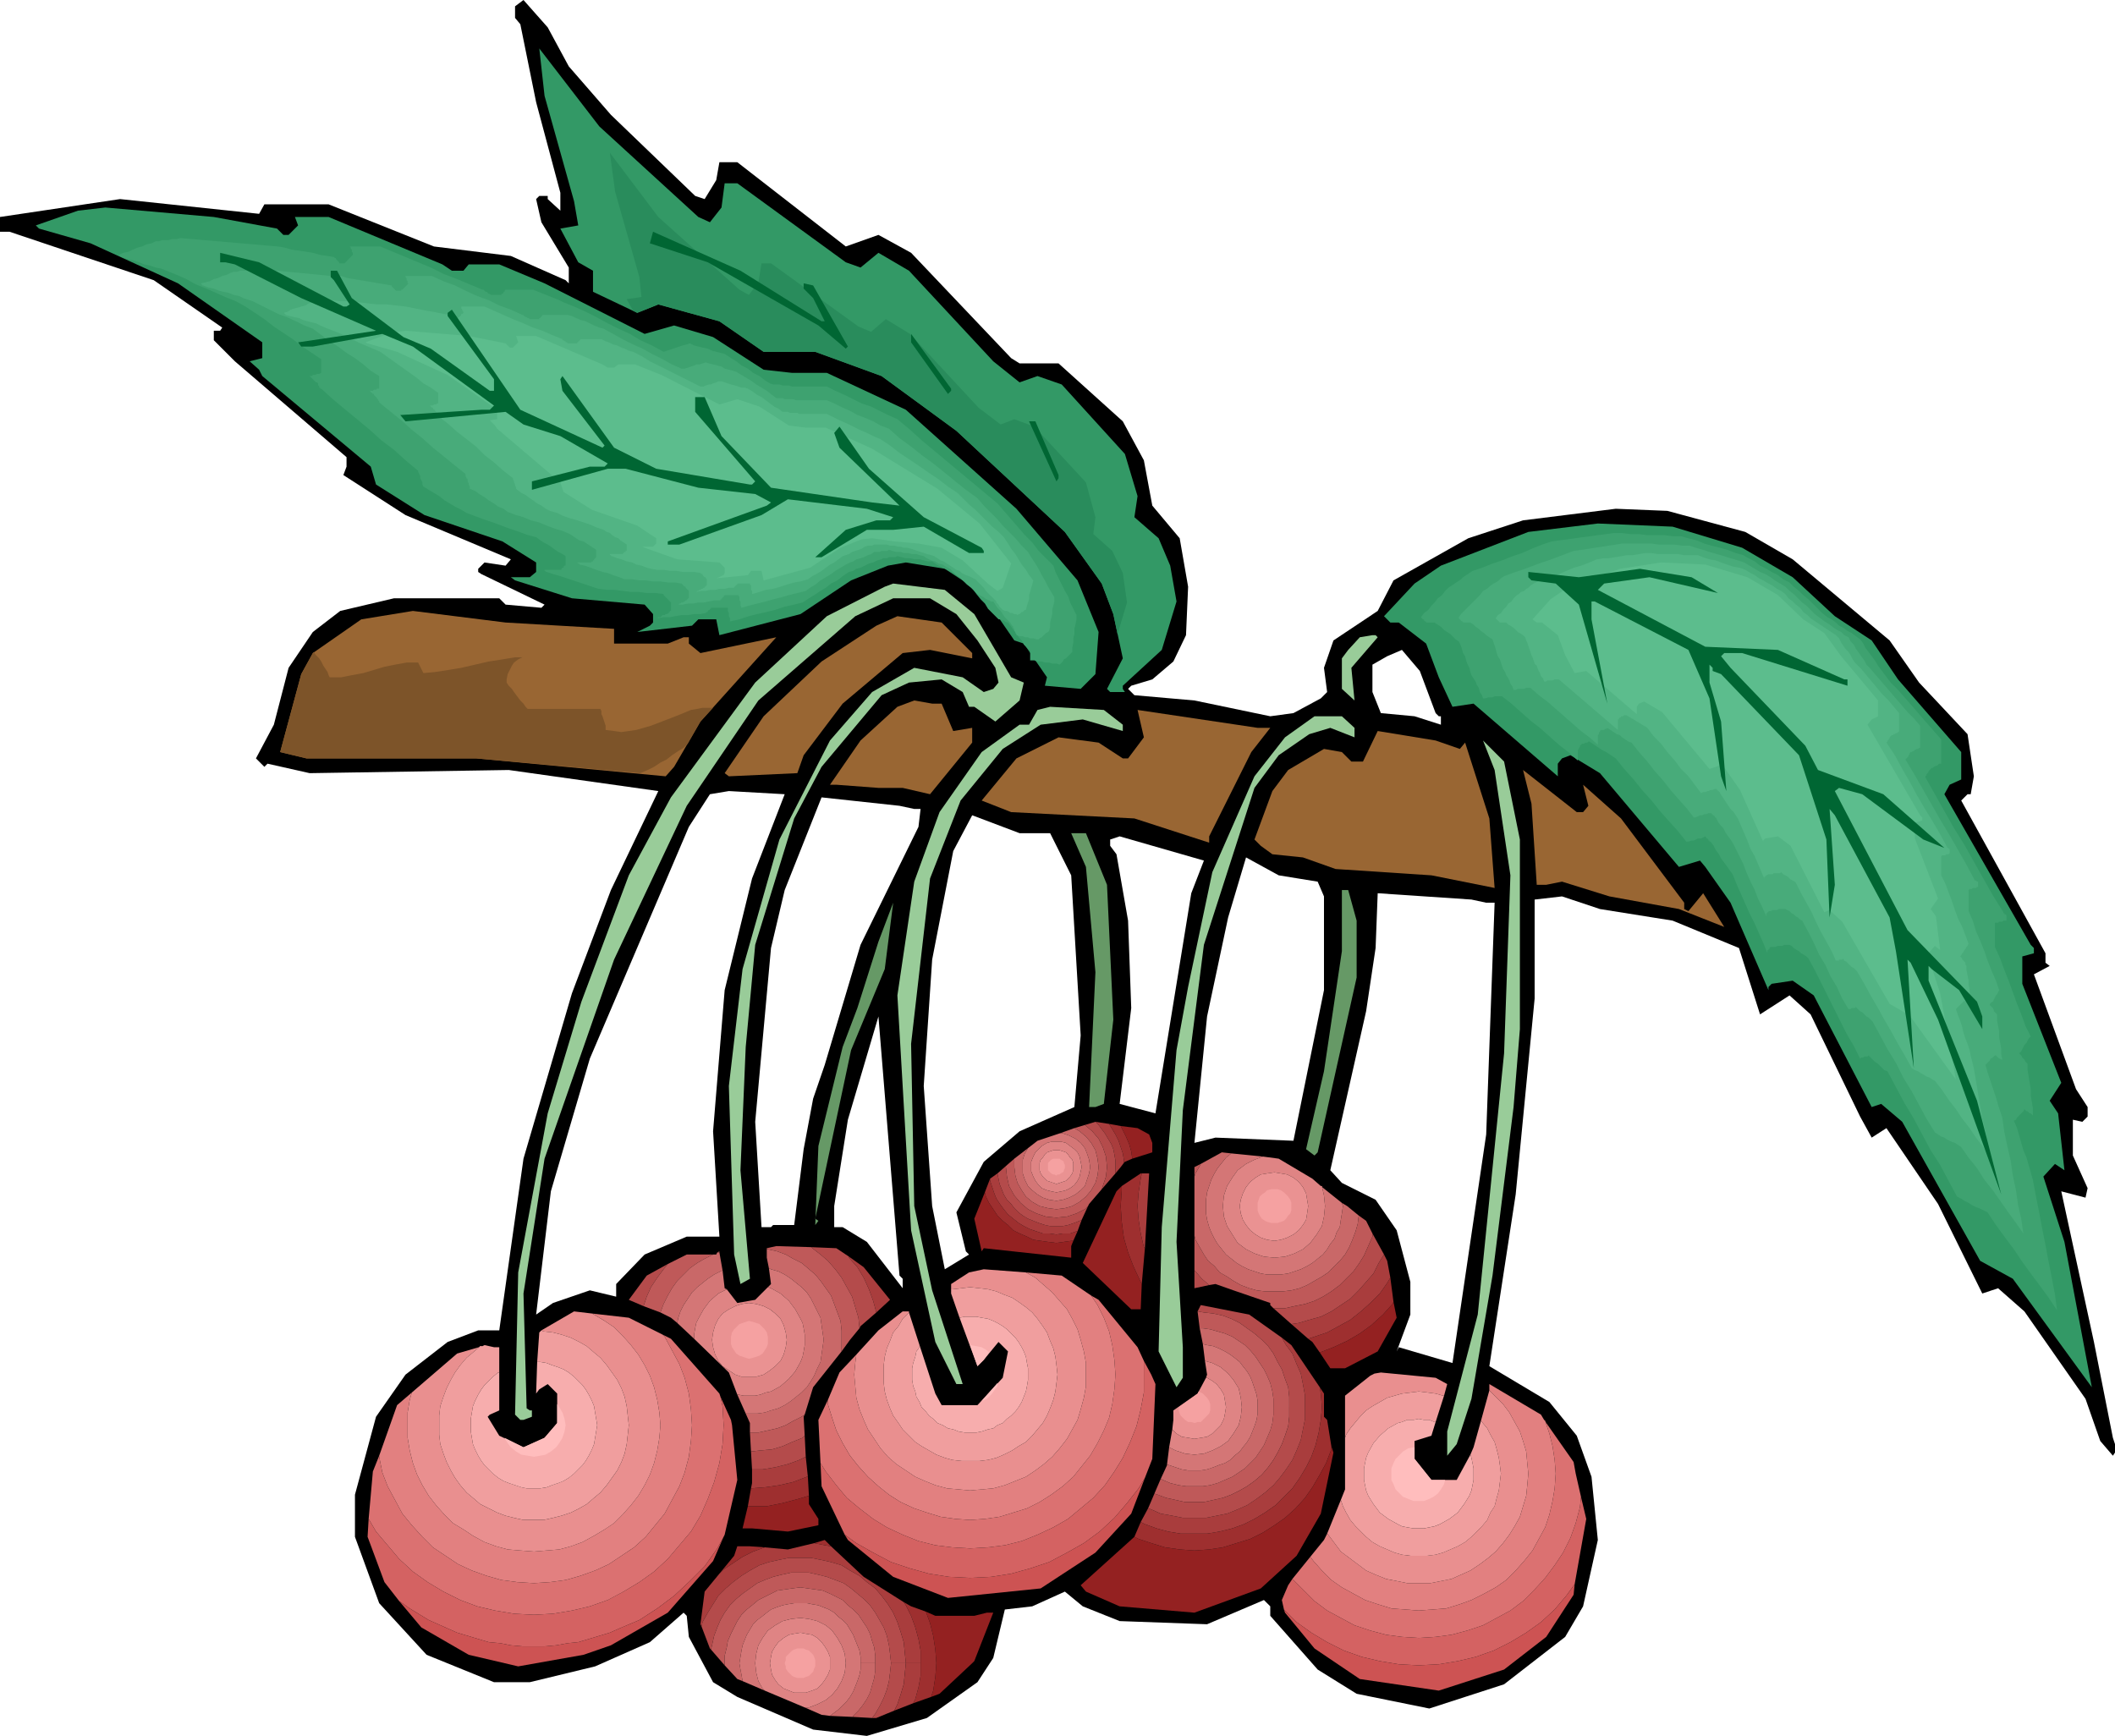 <svg xmlns="http://www.w3.org/2000/svg" fill-rule="evenodd" height="5.49in" preserveAspectRatio="none" stroke-linecap="round" viewBox="0 0 2008 1648" width="6.689in"><style>.pen1{stroke:none}.brush2{fill:#396}.brush4{fill:#3ea270}.brush5{fill:#48ab7a}.brush6{fill:#52b484}.brush7{fill:#5cbd8d}.brush8{fill:#063}.brush9{fill:#9c9}.brush10{fill:#963}.brush12{fill:#942121}.brush13{fill:#9e2f2f}.brush14{fill:#a93d3d}.brush15{fill:#b44b4b}.brush16{fill:#bf5959}.brush17{fill:#c96868}.brush18{fill:#d47676}.brush19{fill:#df8484}.brush20{fill:#ea9292}.brush21{fill:#f5a1a1}.brush22{fill:#cd5353}.brush23{fill:#d46262}.brush24{fill:#db7171}.brush25{fill:#e28080}.brush26{fill:#e98f8f}.brush27{fill:#f09e9e}.brush28{fill:#f7adad}.brush29{fill:#ffbdbd}</style><path class="pen1" d="m540 63 40 46 80 77 9 3 11-18 3-17h17l103 80 31-11 31 17 95 100 8 5h37l61 55 20 37 8 43 26 31 8 46-2 46-12 25-20 17-20 6-3 3 6 6 57 5 72 15 22-3 26-14 6-6-3-23 9-26 42-28 15-29 71-40 52-17 88-11 49 2 74 20 45 26 92 77 28 40 46 49 6 40-3 17h-3l-6 6 80 145v9l4 3-15 8 40 109 11 17v9l-5 5-9-2v34l14 31-2 9-23-6 31 143 18 91 2 6v8l-2 3-12-14-14-40-58-83-25-22-15 5-42-85-49-72-14 9-11-20-47-97-20-18-28 18-20-63-63-26-69-11-36-12-26 3v94l-18 186-25 163 57 34 26 32 14 39 6 60-14 63-17 29-58 45-71 23-69-14-37-23-45-51v-9l-6-6-54 23-83-3-35-14-17-14-31 14-26 3-11 46-15 23-48 34-57 17-51-6-72-31-23-14-23-43-2-20-3-3-32 28-52 23-62 15h-34l-64-26-45-49-23-63v-40l20-74 28-40 40-31 29-11h20l23-163 46-157 37-98 45-94-142-20-189 3-40-9-3 3-8-8 17-32 14-54 23-34 26-20 51-12h100l6 6 34 3 3-3-60-29-3-2v-3l6-6 20 3 5-6-100-42-59-38 3-8v-9l-106-91-20-20v-9h6l2-3-65-45L9 220H0v-14l114-17 132 14 5-9h61l100 40 73 9 52 23 3 3v-15l-26-43-5-22 3-3h8v3l12 11v-17l-23-86-15-74-5-6V6l8-6 23 26 20 37zm317 1151v9l-34-44-23-14h-8v-20l13-82 29-98 20 246 3 3zM714 834l-26 106-11 134 6 100h-31l-40 17-27 28v12l-25-6-35 12-16 11 14-117 37-126 94-220 20-31 18-3 53 3-31 80zm154-66h6l-2 17-55 112-34 114-11 32-9 48-9 72h-20l-2 2h-9l-6-100 15-165 13-55 35-88 74 8 14 3zm129 23 20 40 9 152-6 68-52 23-34 29-26 48 9 37 3 3-23 14-12-60-8-114 8-120 20-103 18-34 45 17h29zm134 57-34 209-34-9 11-91-3-83-11-63-6-8v-6l9-3 80 23-12 31zm120-11 6 14v89l-29 143-74-3-20 5 12-120 20-94 17-57 31 17 37 6zm160 20h8l-8 220-32 217-51-15-2 4 13-35v-31l-13-49-20-29-32-16-11-12 34-151 9-60 2-52 89 6 14 3zm-48-180 3 3h2v8l-25-8-32-3-8-20v-26l14-8 14-6 17 20 15 40z" style="fill:#000"/><path class="pen1 brush2" d="m663 206 11 5 11-14 3-23h12l103 75 14 5 17-14 29 17 80 86 25 20 17-6 23 8 60 66 12 40-3 20 23 20 11 26 6 34-14 46-37 34v3l2 3h-14l-3-3 15-29-9-42-11-29-35-49-103-96-71-52-63-23h-49l-42-29-58-16-20 8-42-20v-20l-14-8-17-32 17-3-4-23-28-100-5-45 57 74 94 86z"/><path class="pen1" style="fill:#298c5c" d="m702 275 9 5 9-12 3-18h9l83 60 12 5 14-12 23 14 65 70 21 16 13-5 19 7 49 53 9 33-2 16 18 16 10 21 4 28-9 30-4-19-11-29-35-49-103-96-71-52-63-23h-49l-42-29-58-16-20 8-4-2-6-11 14-2-2-19-23-81-5-37 46 61 77 69z"/><path class="pen1 brush2" d="m263 217 6 6h5l9-9-3-8h32l108 45 9 6h11l5-6h29l43 18 95 48 28-8 37 11 48 31 27 3h33l75 35 105 94 58 68 20 49-3 40-14 14-34-3 2-8-22-32-9-3-31-45-35-23-37-6-17 3-35 14-48 32-77 20-3-15h-17l-6 6-52 6 12-6 3-3v-8l-8-9-69-6-54-17-4-3h18l6-5v-9l-32-20-74-25-46-29-5-17-103-86-3-6-9-8 12-3v-15l-80-56-83-38-49-14-3-3 40-14 26-3 103 9 60 11z"/><path class="pen1 brush4" d="m317 244 1 1h1v1l1 1 1 1 1 1v1h5l1-1 1-1 1-1 1-1 1-1 1-1 1-1 1-1v-2l-1-1v-2l-1-1v-1l-1-1h29l12 5 12 5 12 5 12 5 12 6 13 5 12 5 12 5h1l1 1 1 1h1l1 1 1 1h1l1 1h10v-1h1l1-1v-1h1v-1l1-1h26l5 2 5 2 5 2 5 2 5 2 4 2 5 2 5 2 11 5 10 5 11 6 10 5 11 5 10 6 11 5 11 6 3-1 3-1 3-1 3-1 3-1 3-1 4-1 3-1 4 2 4 1 4 1 5 1 4 2 4 1 4 1 4 1 6 4 5 3 5 4 6 3 5 4 6 3 5 4 5 3 3 1h6l3 1h6l3 1h33l8 4 9 4 8 4 8 4 9 3 8 4 8 4 9 4 12 10 11 10 12 10 12 10 12 10 12 10 12 10 12 10 6 7 7 8 6 7 7 8 7 7 6 8 7 7 7 7 2 6 3 6 3 6 3 6 3 5 2 6 3 6 3 6v4l-1 5-1 4v5l-1 4v4l-1 5v4l-2 2-1 1-2 2-1 1-2 1-1 2-1 1-2 2-3-1h-4l-3-1h-4l-3-1h-4l-3-1h-4v-9l-3-3-3-3-2-4-3-3-2-4-3-3-2-3-3-4h-1l-2-1-1-1h-2l-1-1h-2l-1-1-1-1-4-4-4-4-3-5-4-4-4-5-3-4-4-4-3-5-4-2-4-2-4-3-4-2-4-2-4-2-4-2-4-3h-4l-4-1-4-1h-5l-4-1h-4l-4-1-4-1-2 1h-6l-2 1h-4l-1 1-4 1-4 2-4 1-4 2-4 2-4 1-3 2-4 1-6 4-5 4-6 3-5 4-5 3-6 4-5 3-6 4-8 2-9 2-9 3-8 2-9 2-8 2-9 3-9 2v-3l-1-2v-3l-1-2v-3h-16v1h-1v1h-1l-1 1v1h-1l-1 1-5 1h-6l-6 1h-6l-6 1-5 1h-6l-6 1 1-1h2l1-1 1-1h2l1-1h1l2-1v-1h1v-1h1v-8l-1-1-1-1-1-1-1-1-1-1-1-1-1-1v-1l-8-1h-8l-8-1h-7l-8-1-8-1h-7l-8-1-6-2-6-2-6-2-6-2-6-2-6-2-7-2-6-2h-1v-1h-1v-1h16v-1l1-1h1v-1l1-1h1v-9l-3-2-4-2-3-2-4-3-3-2-4-2-3-2-4-3-8-2-8-3-9-3-8-3-8-3-9-3-8-3-8-3-5-3-6-3-5-3-5-3-5-4-5-3-5-3-5-3-1-2v-2l-1-2-1-2v-2l-1-2-1-2v-1l-12-10-11-10-12-9-11-10-12-10-11-9-12-10-11-10h-1v-1h-1v-2h-1v-2l-1-1h-1l-1-1-1-1-1-1-1-1-1-1-1-1h2l1-1h2l2-1h2l2-1v-13l-9-6-9-6-9-7-9-6-9-6-9-7-9-6-9-6-9-5-10-4-9-4-9-4-10-4-9-5-9-4-10-4-5-2-5-1-6-2-5-1-5-2-6-2-5-1-6-2-1-1-1-1 4-2 5-1 4-2 5-2 4-1 4-2 5-1 4-2h3l3-1h6l3-1h5l3-1 12 1 11 1 12 1 12 1 11 1 12 1 11 1 12 1 6 1 7 2 7 1 7 1 6 1 7 2 7 1 6 1z"/><path class="pen1 brush5" d="M372 271v1l1 1 1 1 1 1 1 1h5v-1h1l1-1 1-1 1-1 1-1 1-1 1-1h-1v-2l-1-1v-2l-1-1v-1h25l11 5 11 4 10 5 11 5 11 4 10 5 11 4 11 5h1v1h1l1 1h1l1 1h1l1 1h9v-1h1v-1h1v-1h1v-1h24l4 1 4 2 5 2 4 1 4 2 4 2 5 2 4 1 9 5 9 5 10 5 9 4 9 5 10 5 9 5 9 4h3l3-1 3-1 3-1 2-1h3l3-1 3-1 3 1 4 1 4 1 4 1 3 2 4 1 4 1 3 1 5 3 5 3 5 3 4 3 5 3 5 3 5 4 4 3h6l2 1h8l3 1h29l7 3 8 4 7 3 7 4 8 3 7 3 7 4 8 3 10 9 11 8 10 8 11 8 10 8 11 9 10 8 11 8 6 7 6 6 6 6 6 7 6 6 6 6 6 7 6 6 3 5 4 6 3 5 3 6 3 5 3 6 3 5 3 5v4l-1 4-1 4v4l-1 4-1 4v4l-1 4-1 1-2 1-1 1-1 1-1 1-1 1-2 1-1 1h-2l-3-1h-3l-2-1h-3l-2-1h-3l-3-1v-1l-1-1v-1l-1-1v-2l-1-1v-1l-1-1-2-3-3-3-2-2-2-3-2-3-3-3-2-3-2-3h-2l-2-1-2-1-2-1-1-1-2-1-2-1-2-1-3-3-3-3-4-3-3-3-3-3-4-3-3-3-3-3-4-2-3-2-4-1-3-2-4-1-4-2-3-2-4-1-3-1h-4l-4-1h-4l-3-1h-4l-4-1-3-1-2 1h-5l-2 1h-5l-3 2-3 1-4 2-3 1-4 1-3 2-3 1-4 2-5 3-5 3-4 3-5 3-5 3-5 4-5 3-4 3-8 2-8 2-7 2-8 2-7 2-8 2-8 2-7 2-1-2v-4l-1-1v-3l-1-2h-13l-1 1v1h-1v1h-1v1h-1v1h-6l-5 1-5 1h-5l-5 1h-5l-5 1h-5 1l1-1h1l1-1h1l2-1 1-1h1v-1h1v-1h1v-7l-1-1-1-1-1-1v-1h-1l-1-1-1-1-1-1-6-1h-7l-7-1h-7l-7-1h-6l-7-1h-7l-5-2-6-2-5-2-5-1-6-2-5-2-6-2-5-1v-1h-1l-1-1h13l1-1h1v-1h1v-1l1-1 1-1v-7l-3-2-3-2-3-2-3-2-4-1-3-2-3-2-3-2-7-3-7-2-8-3-7-3-8-2-7-3-7-2-8-3-4-3-5-2-4-3-5-3-4-3-5-3-4-3-5-2v-2l-1-2v-1l-1-2v-2l-1-1-1-2v-2l-10-8-11-9-10-8-10-9-10-8-10-9-10-8-11-9v-1l-1-1v-1h-1v-1l-1-1-1-1-1-1v-1h-1l-1-1-1-1-1-1h3l1-1h2l1-1h2v-12l-8-5-7-6-8-6-8-5-8-6-8-5-8-6-8-6-8-3-8-4-9-4-8-3-8-4-8-4-8-4-9-3-4-2-5-1-5-2-5-1-4-1-5-2-5-1-5-2h-1v-1h-1v-1l4-1 4-1 4-2 4-1 4-2 4-1 4-2 3-1h3l3-1h5l2-1h18l10 1 10 1 11 1 10 1 10 1 10 1h10l6 2 6 1 6 1 6 1 6 1 6 1 6 1 6 1z"/><path class="pen1 brush6" d="M426 299h1v1h1v1l1 1 1 1h4l1-1v-1h1l1-1 1-1v-1h1l1-1v-1l-1-1v-1l-1-1v-2h22l9 4 9 4 9 4 10 4 9 4 9 3 9 4 10 4v1h1l1 1h1v1h1l1 1h9v-1h1v-1h1v-1h1v-1h20l4 2 3 1 4 2 4 1 4 2 3 1 4 2 4 1 8 4 8 5 8 4 8 4 8 4 8 4 8 4 8 4h3l2-1 3-1h2l2-1 3-1 2-1h3l3 1 3 1 3 1 4 1 3 1 3 1h3l3 1 5 3 4 3 4 2 4 3 4 3 4 3 4 2 4 3h5l2 1h7l2 1h26l6 3 6 3 7 3 6 3 6 3 7 3 6 3 7 3 9 6 9 7 9 6 9 6 10 7 9 6 9 7 9 6 6 6 5 5 6 5 5 5 6 6 5 5 6 5 5 5 4 6 3 5 4 5 3 5 3 5 4 5 3 5 4 5-1 4-1 3-1 4-1 3v4l-1 3-1 3-1 4h-1l-1 1-1 1h-1l-1 1-1 1h-1l-1 1-1-1h-2l-2-1h-2l-1-1-2-1h-2l-2-1-1-1-1-1-1-1-1-2-1-1-1-1v-1l-1-1-2-2-3-3-2-2-2-2-2-3-2-2-2-2-2-2-2-2-2-1-2-1-2-1-3-1-2-1-2-1-2-2-3-1-3-2-3-2-3-2-3-2-3-1-3-2-3-2-3-1-4-1-3-1-3-1-3-1-3-1-3-1-4-1h-3l-3-1h-3l-3-1h-4l-3-1h-12l-2 1h-4l-3 1-3 2-3 1-3 1-3 1-3 2-3 1-3 1-4 3-4 3-4 2-4 3-4 3-5 3-4 2-4 3-7 2-6 1-7 2-6 2-7 2-7 1-6 2-7 2v-3l-1-1v-4l-1-1v-1h-12v1h-1v1h-1v1h-1v1h-5l-4 1h-5l-4 1h-5l-4 1h-4l-5 1 1-1h1l1-1h1l1-1h1l1-1h1v-1h1v-1h1v-6l-1-1v-1h-1l-1-1-1-1v-1h-1l-1-1-6-1h-11l-6-1h-6l-6-1h-6l-6-1-4-1-5-2-5-1-4-2-5-1-5-2-4-1-5-2h-1v-1h-1v-1h12l1-1 1-1h1v-1h1v-6l-3-2-3-2-2-2-3-1-3-2-2-2-3-1-3-2-6-2-7-3-6-2-6-2-7-2-6-2-6-3-7-2-4-2-4-3-4-2-4-3-3-2-4-3-4-2-4-3-1-1v-1l-1-2v-1l-1-2v-1l-1-2v-1l-9-7-9-8-9-7-8-8-9-7-9-7-9-8-9-7v-1l-1-1v-1l-1-1-1-1v-1h-1l-1-1v-1h-1l-1-1-1-1h3l1-1h2l1-1h1v-10l-7-5-7-4-6-5-7-5-7-5-7-5-7-5-7-5-7-3-7-3-7-3-7-4-7-3-7-3-8-3-7-3-4-2-4-1-4-1-4-1-4-2-5-1-4-1-4-1v-1h-1v-1h-1l4-1 3-2 3-1 4-1 3-1 4-1 3-2 4-1h4l2-1h5l2-1h4l9 1h9l9 1 8 1 9 1h9l9 1 9 1 5 1 5 1 5 1 5 1 6 1 5 1 5 1 5 1z"/><path class="pen1 brush7" d="m480 326 4 4h3l5-5-2-6h19l63 27 5 3h6l4-3h16l25 10 55 28 17-5 21 7 28 18 16 2h19l44 20 62 38 40 33 30 38-8 23-5 3-8-6-11-10-14-13-20-12-22-4-23-2-21-3-10 1-20 8-29 19-44 12-2-9h-10l-3 4-30 3 7-3 1-2v-5l-5-5-40-3-31-11-2-1h10l3-3v-5l-18-12-43-15-27-17-3-9-60-51-2-3-5-5 7-1v-9l-47-33-48-22-28-8-2-1 24-9 14-2 60 5 35 7z"/><path class="pen1 brush8" d="M780 305h3l-11-22-9-9v-5l9 2 33 58-2 2-26-22-105-60-55-18 3-11 83 37 77 48zm-454-14h3l3-2-15-23-3-3v-6h6l14 26 49 37 26 11 56 40h4v-11l-44-60v-3l4-3 65 95 78 36 2-2-40-52-2-11 2-3 49 68 40 20 89 15h2l3-3-57-66v-14h9l16 37 47 49 96 14 26 3-57-55-5-14 5-6 28 40 52 46 55 29 2 3v2h-14l-43-25-29 3h-25l-43 26h-6l29-26 29-9h13l3-3-25-8-75-9-25 15-78 28h-11v-3l94-34 4-3-15-8-54-6-69-18h-17l-72 20v-8l55-14h14l3-3-45-26-35-11-17-12-95 9-5-6 77-5h8l4-4-77-56-29-12-66 12h-11l-3-4 74-11-71-31-63-32-9-2h-5v-9l37 9 80 42zm577 80-3 3-35-49v-8l38 52v2zm102 80v3l-2 3-26-57h6l22 51z"/><path class="pen1 brush2" d="m1654 520 48 28 40 37 35 23 25 37 60 69v26l-11 5-5 9 82 143 3 3v5l-11 3v26l37 94-11 17 8 12 6 54-9-6-11 12 20 62 26 138-75-103-31-17-74-132-20-17-9 3-55-106-20-14-20 3-3 3v3l-36-83-24-34-5-6-20 6-75-89-28-17-8 3-4 5v12l-80-69-20 3-13-28-12-32-26-20h-8l-6-6 29-31 25-17 83-32 66-8 71 3 66 20z"/><path class="pen1 brush4" d="m1655 527 5 3 6 3 5 4 6 3 5 3 6 3 5 4 6 3 4 4 5 4 4 4 5 4 4 4 5 5 4 4 5 4 4 2 4 3 3 3 4 2 4 3 4 2 4 3 4 3 3 4 2 4 3 4 3 4 3 4 3 5 3 4 3 4 6 8 7 7 7 8 7 8 6 7 7 8 7 8 7 8v23h-2l-1 1-1 1h-1l-2 1-1 1h-1l-1 1-1 1-1 1v1l-1 1-1 1v1l-1 1v1l9 16 9 16 9 16 10 16 9 16 9 16 9 16 10 16v1h1v1h1l1 1v5h-3l-1 1h-3l-1 1h-3v23l5 11 4 11 4 10 4 11 4 11 4 10 4 11 5 10-2 2-1 2-1 2-2 2-1 2-1 2-1 2-2 2 1 1 1 1 1 2 1 1 1 1 1 2 1 1 1 1v6l1 6 1 6 1 6v6l1 6 1 6v7l-1-1-1-1h-1l-1-1-1-1h-1l-1-1-1-1-1 2-1 1-1 1-2 2-1 1-1 1-1 2-2 1 3 7 2 7 2 7 2 7 3 7 2 7 2 7 2 7 3 16 3 15 3 16 3 15 3 16 3 15 3 16 2 15-8-12-8-11-9-12-8-11-8-12-9-12-8-11-8-12-4-2-4-2-3-1-4-2-3-2-4-2-3-2-4-2-8-15-8-15-9-14-8-15-8-15-9-15-8-15-8-15-3-1-2-2-2-2-2-2-3-2-2-2-2-2-2-2-1 1h-3l-1 1h-2l-1 1-6-12-7-12-6-12-6-12-6-12-6-12-6-12-6-11-2-2-3-2-2-1-2-2-2-1-3-2-2-2-2-1h-5l-2 1h-4l-3 1h-4l-1 1v1h-1v1h-1v3l-4-10-4-9-4-9-5-10-4-9-4-9-4-9-4-10-3-4-2-3-3-4-3-4-2-4-3-4-2-4-3-4h-1v-1h-1v-1l-1-1h-1v-1l-1-1-2 1-2 1h-3l-2 1-2 1h-2l-3 1h-2l-8-10-9-10-8-9-8-10-9-10-8-10-9-10-8-10-3-2-3-2-3-2-4-2-3-2-3-2-3-2-3-2h-1l-1 1h-2l-1 1h-2l-1 1-1 1v1l-1 1v1l-1 1v10l-9-8-9-7-9-8-9-8-9-7-9-8-9-8-9-7h-7l-2 1h-4l-3 1h-2l-1-3-2-3-1-4-2-3-1-3-2-3-2-3-1-3-1-4-2-4-1-3-1-4-2-3-1-4-1-3-2-4-3-2-3-3-2-2-3-2-3-2-3-3-3-2-3-2h-8v-1h-1l-1-1v-1h-1l-1-1-1-1 3-4 4-3 3-4 3-3 3-4 4-3 3-4 3-3 3-2 3-2 3-2 3-2 2-2 3-2 3-2 3-2 9-3 10-4 9-3 10-4 9-3 9-4 10-4 9-3 7-1 8-1 7-1 7-1 8-1 7-1 8-1 7-1h8l8 1h8l8 1h16l8 1h8l7 2 8 2 7 3 7 2 8 2 7 2 8 3 7 2z"/><path class="pen1 brush5" d="m1656 534 5 3 5 3 5 3 5 2 5 3 4 3 5 3 5 3 4 4 4 3 4 4 4 4 4 3 4 4 4 4 4 3 4 3 3 2 3 2 4 3 3 2 4 2 3 3 4 2 2 4 3 3 2 4 3 4 2 3 3 4 2 4 3 3 6 7 6 7 6 7 6 7 6 7 6 7 6 6 6 7v21h-1l-1 1h-1l-2 1-1 1h-1l-1 1h-1l-1 1v1l-1 1v1l-1 1-1 1-1 1 9 15 8 14 8 14 8 14 9 15 8 14 8 14 8 15h1l1 1h1v5h-1l-1 1h-3l-1 1h-2l-1 1v20l4 9 3 10 4 9 4 10 3 9 4 10 4 9 3 9-1 2-1 2-1 1-1 2-1 2-1 2-2 1-1 2 1 1 1 1 1 1 1 2v1l1 1 1 1 1 1v6l1 5 1 5v6l1 5 1 6v5l1 5h-1l-1-1h-1l-1-1-1-1-1-1h-1l-1 1-1 1-2 1-1 2-1 1-1 1-1 1-1 1 2 7 2 6 2 6 2 6 2 6 2 7 2 6 2 6 2 14 3 14 3 13 2 14 3 14 2 14 3 13 2 14-7-10-8-11-7-10-7-10-8-10-7-11-8-10-7-10-3-2-3-2-3-1-4-2-3-2-3-1-3-2-3-2-8-13-7-13-7-13-8-13-7-14-8-13-7-13-7-13-2-2-2-2-2-1-2-2-2-2-2-1-2-2-2-2-1 1h-3l-1 1h-2l-6-10-5-11-6-10-5-11-6-10-5-11-5-10-6-11-2-1-2-2-2-1-2-2-2-1-2-2-2-1-2-1h-6l-2 1h-4l-2 1h-2v1h-1v1h-1v3l-4-9-4-8-3-8-4-8-4-9-3-8-4-8-4-8-2-4-2-3-3-4-2-3-2-4-3-3-2-3-2-4h-1v-1l-1-1h-1v-1h-1v-1h-3l-2 1h-2l-2 1h-2l-2 1-2 1h-2l-7-9-8-9-7-8-7-9-8-9-7-9-8-9-7-9-3-1-3-2-3-2-2-2-3-1-3-2-3-2-3-2-1 1h-1l-1 1h-3l-1 1v1h-1v2l-1 1v9l-8-7-8-6-8-7-8-7-8-7-8-7-8-6-8-7h-4l-2 1h-6l-2 1h-2l-1-3-2-3-1-3-1-2-2-3-1-3-2-3-1-3-1-3-1-3-2-3-1-3-1-4-1-3-1-3-1-3-3-2-3-2-2-2-3-2-2-2-3-2-2-2-3-2h-7v-1h-1l-1-1-1-1-1-1v-1l2-3 3-3 3-3 3-3 3-3 3-3 3-3 3-4 2-1 3-2 2-2 3-2 2-1 3-2 2-2 3-2 8-3 9-3 8-3 8-3 9-3 8-3 8-3 8-3 7-1 7-1 6-1 7-1 6-1 7-1 6-1h28l7 1h15l7 1h7l6 2 7 2 6 2 7 2 7 2 6 2 7 2 6 2z"/><path class="pen1 brush6" d="m1657 541 5 3 4 2 4 3 4 2 5 3 4 2 4 3 4 2 4 3 3 4 4 3 3 3 4 3 3 4 4 3 3 3 3 2 3 2 3 2 3 2 3 2 3 2 3 2 3 2 3 3 2 4 2 3 2 3 3 3 2 3 2 4 2 3 6 6 5 6 5 6 5 6 5 6 6 6 5 6 5 6v18h-1l-1 1h-1l-1 1h-1l-1 1h-1l-1 1-1 1v1l-1 1v1h-1v1l-1 1 8 12 7 13 7 12 7 13 7 12 8 13 7 12 7 13h1v1h1v4l-1 1h-2l-1 1h-3l-1 1v18l4 8 3 8 3 8 3 9 3 8 4 8 3 8 3 8-1 2-1 1-1 2-1 1-1 2-1 1-1 2-1 1 1 1 1 1v1l1 1 1 1 1 1v2l1 1v4l1 5 1 5v4l1 5v5l1 4v5l-1-1h-1l-1-1h-1v-1h-1l-1-1-1 1-1 1-1 1-1 1-1 1-1 1-1 1-1 1 2 6 2 5 2 6 1 5 2 6 2 5 2 6 1 5 3 12 2 12 2 12 2 12 2 12 3 12 2 12 2 12-6-9-7-9-6-9-7-9-6-9-7-9-6-9-7-9-2-1-3-2-3-1-3-2-2-1-3-2-3-1-3-2-6-11-7-12-6-11-7-12-6-11-7-12-6-11-7-12-1-1-2-2-2-1-2-2-1-1-2-2-2-1-1-2-1 1h-3v1h-3l-4-9-5-9-5-9-5-10-4-9-5-9-5-9-5-10-1-1-2-1-2-1-2-2-1-1-2-1-2-1-2-2-1 1h-6l-1 1h-4l-2 1-1 1-1 1v1l-3-7-3-7-3-7-4-7-3-8-3-7-3-7-3-7-2-3-2-3-3-3-2-3-2-3-2-3-2-3-2-3v-1h-1v-1h-1v-1h-1v-1h-2l-2 1h-2l-2 1h-1l-2 1h-2l-2 1-6-8-6-8-7-7-6-8-7-8-6-8-7-7-6-8-3-2-2-1-3-2-2-1-3-2-2-1-3-2-2-1h-2l-1 1h-2v1h-1l-1 1v1h-1v10l-7-6-7-6-7-6-7-6-7-6-7-6-7-6-7-6h-4l-2 1h-5l-1 1h-2l-1-3-2-2-1-3-1-2-1-2-1-3-2-2-1-3-1-3-1-2-1-3-1-3-1-3-1-3-1-2-1-3-2-2-3-2-2-1-2-2-2-2-3-2-2-1-2-2h-6l-1-1-1-1-1-1-1-1 2-3 3-2 2-3 3-3 2-3 3-2 2-3 3-3 2-1 2-2 3-1 2-2 2-1 2-2 3-2 2-1 7-3 7-3 8-2 7-3 7-3 7-2 8-3 7-3 6-1h5l6-1 6-1 6-1h5l6-1 6-1h6l6 1h19l6 1h13l5 2 6 2 6 1 5 2 6 2 6 2 6 1 5 2z"/><path class="pen1 brush7" d="m1659 548 29 17 24 23 20 13 16 22 35 42v15l-6 3-4 5 50 86 2 2v3l-7 2v15l22 57-7 10 5 7 4 32-5-4-7 8 12 37 15 82-44-61-19-11-45-78-12-11-5 2-32-63-12-9-12 2-2 2v1l-22-49-14-20-3-4-12 4-45-54-17-10-5 2-2 3v7l-48-41-11 2-9-17-7-19-15-12h-5l-4-3 17-19 16-11 50-18 39-6 42 2 40 12z"/><path class="pen1 brush8" d="m1631 563-65-15-43 6-6 6 102 54 69 3 63 28h3v6l-100-31h-17l-3 3 9 11 71 74 12 23 62 23 58 51-20-8-58-43-22-6-4 3 69 132 66 68 5 14v12l-22-37-26-20-3-3v14l46 114 23 89-60-166-26-54-3-3 6 103-17-111-6-32-52-97-5-6 5 72-5 31-3-74-26-80-74-77-8-3v-3l-3-3v17l11 37 5 66-5-14-11-74-20-46-89-46h-3v17l15 80-27-94-22-20-23-3-3-3v-5l48 5 58-8 49 8 25 15z"/><path class="pen1 brush9" d="m925 583 35 60 12 5-4 17-23 20-20-14h-5l-6-14-20-12-31 3-26 12-57 68-26 49-37 120-9 97-5 117 9 103-9 5-6-28-5-160 13-111 35-123 48-94 40-46 40-23 46 9 20 14 9-3 5-6-3-14-17-26-20-25-25-15h-35l-36 17-92 80-68 100-69 146-66 189-20 128 3 109 3 2h2v6l-8 3h-3l-5-5 3-135 28-151 32-106 45-120 40-74 80-109 68-63 55-28 8-3 49 6 28 23z"/><path class="pen1 brush10" d="M583 597v14h51l15-6h5v6l11 9 72-15-72 80-25 43-8 9-180-17H291l-25-6 20-74 11-20 46-32 49-8 88 11 103 6zm340 23v5l-40-8-26 3-57 48-37 49-6 17-65 3-4-3 37-54 55-52 52-34 20-9 42 6 29 29z"/><path class="pen1 brush9" d="m1308 605-25 29 3 31-12-11v-29l6-8 11-12 12-2h3l2 2z"/><path class="pen1 brush10" d="m894 668 11 26 18-3v14l-40 49-26-6h-23l-40-3h-6l29-42 35-32 16-6 17 3h9z"/><path class="pen1 brush9" d="M1066 688v6l-38-11-40 5-36 23-40 49-29 74-18 157 3 154 17 80 29 89h-6l-20-40-23-106-13-223 16-108 24-66 40-57 36-26h9l8-14 12-3 51 3 18 14z"/><path class="pen1 brush10" d="M1194 691h12l-18 23-40 80v6l-71-23-117-6-28-11 33-40 40-20 38 5 23 15h5l15-20-6-26 94 14 20 3z"/><path class="pen1 brush9" d="M1286 691v9l-23-9-20 6-29 20-23 31-48 149-20 157-6 125 6 100v29l-6 9-17-34 3-118 14-168 11-60 23-109 40-91 29-37 28-20h26l12 11z"/><path class="pen1 brush10" d="m1386 711 5-6 23 72 5 66-60-12-91-6-31-11-29-3-11-8-6-6 17-46 15-20 34-20 17 3 9 9h11l14-29 55 9 23 8z"/><path class="pen1 brush9" d="M1443 797v180l-6 74-20 160-20 117-14 43-9 11v-23l29-111 25-248 6-169-15-100-11-28 20 20 15 74z"/><path class="pen1 brush10" d="m1503 771 5-6-5-20 36 32 60 80v6l4 2 14-17 20 32-43-17-66-12-45-14-15 3h-9l-5-77-8-32 51 40h6z"/><path class="pen1" d="m1051 840 6 128-9 80-8 3h-6l6-128-9-100-14-32h14l20 49zm237 34v54l-37 166-3 3-8-6 17-74 17-114v-58h6l8 29zM808 997l-34 160 3 2-3 4 3-75 23-94 14-37 20-63 14-37-8 63-32 77z" style="fill:#696"/><path class="pen1 brush12" d="m1075 1100-1-7-2-7-3-7-3-6-2-4 16 2 11 6 3 8v9l-19 6zm-140 32 1 4 3 6 4 6 4 6 5 5 5 4 5 5 6 3 7 3 6 3 7 1 7 1 8 1 7-1 7-1h2l-2 5v11l-83-9-2 3-7-31 10-25z"/><path class="pen1 brush13" d="m1075 1100-1-7-2-7-3-7-3-6-2-4-11-2 3 5 3 5 3 6 2 6 2 6 1 6v3l1-1 7-3zm-140 32 1 4 3 6 4 6 4 6 5 5 5 4 5 5 6 3 7 3 6 3 7 1 7 1 8 1 7-1 7-1h2l4-9h-1l-6 2h-7l-6 1-7-1h-6l-6-2-6-2-6-3-5-3-5-4-5-4-4-5-3-4-4-6-2-5-2-6-2-6v-2l-5 13z"/><path class="pen1 brush14" d="M1067 1104v-3l-1-6-2-6-2-6-3-6-3-5-3-5-13-2 3 3 3 4 3 4 3 5 3 5 2 5 1 5 1 6v6h5l-5 6v-6h5l3-4zm-127 15v2l2 6 2 6 2 5 4 6 3 4 4 5 5 4 5 4 5 3 6 3 6 2 6 2h6l7 1 6-1h7l6-2h1l4-11-2 1-5 2-6 2-5 1h-12l-5-1-6-2-5-2-5-2-5-3-4-3-4-4-3-4-4-4-3-5-2-5-2-5-1-5-1-5-7 5z"/><path class="pen1 brush15" d="M1059 1108v-6l-1-6-1-5-2-5-3-5-3-5-3-4-3-4-3-3-10 3 7 6 6 7 4 8 3 9 1 10h8v6l-13 15 1-3 3-9 1-9h8zm-112 6 1 5 1 5 2 5 2 5 3 5 4 4 3 4 4 4 4 3 5 3 5 2 5 2 6 2 5 1h12l5-1 6-2 5-2 2-1 6-13-3 3-8 4-9 3-10 1-10-1-9-3-8-4-7-6-6-7-5-9-2-9-1-9v-1l-8 7z"/><path class="pen1 brush16" d="m1051 1108-1-10-3-9-4-8-6-7-7-6-10 3 5 3 6 5 5 6 4 7 2 8 1 8h8l-1 9-3 9-1 3-12 14-1 2-3 3-8 4-9 3-10 1-10-1-9-3-8-4-7-6-6-7-5-9-2-9-1-9v-1l8-7v8l1 8 2 7 4 7 4 6 6 5 7 4 8 2 8 1 8-1 7-2 7-4 6-5 5-6 4-7 2-7 1-8h8z"/><path class="pen1 brush17" d="m1043 1108-1-8-2-8-4-7-5-6-6-5-5-3-14 5h3l6 2 6 3 5 4 4 5 2 5 2 6 1 7h8l-1 8-2 7-4 7-5 6-6 5-7 4-7 2-8 1-8-1-8-2-7-4-6-5-4-6-4-7-2-7-1-8v-8l13-10-3 5-2 6v13l2 6 3 6 4 4 5 4 5 3 6 2 7 1 6-1 6-2 6-3 5-4 4-4 2-6 2-6 1-6h8z"/><path class="pen1 brush18" d="m1035 1108-1-7-2-6-2-5-4-5-5-4-6-3-6-2h-3l-21 7-9 7-3 5-2 6v13l2 6 3 6 4 4 5 4 5 3 6 2 7 1 6-1 6-2 6-3 5-4 4-4 2-6 2-6 1-6h-8l-1-5-1-5-2-4-3-3-4-3-4-3-4-1h-10l-4 1-5 3-3 3-3 3-2 4-2 5v9l2 5 2 4 3 4 3 3 5 2 4 1 5 1 5-1 4-1 4-2 4-3 3-4 2-4 1-5 1-4h8z"/><path class="pen1 brush19" d="m1027 1108-1-5-1-5-2-4-3-3-4-3-4-3-4-1h-10l-4 1-5 3-3 3-3 3-2 4-2 5v9l2 5 2 4 3 4 3 3 5 2 4 1 5 1 5-1 4-1 4-2 4-3 3-4 2-4 1-5 1-4h-8v-4l-1-3-2-2-2-3-2-2-3-1-3-1h-6l-3 1-3 1-2 2-2 3-2 2-1 3v7l1 3 2 3 2 2 2 2 3 1 3 1 3 1 3-1 3-1 3-1 2-2 2-2 2-3 1-3v-3h8z"/><path class="pen1 brush20" d="M1019 1108v-4l-1-3-2-2-2-3-2-2-3-1-3-1h-6l-3 1-3 1-2 2-2 3-2 2-1 3v7l1 3 2 3 2 2 2 2 3 1 3 1 3 1 3-1 3-1 3-1 2-2 2-2 2-3 1-3v-3z"/><path class="pen1 brush21" d="M1011 1108v-2l-1-2v-1l-1-1-2-1-1-1h-6l-2 1-1 1-1 1-1 1v7l1 1 1 1 1 1 2 1h1l2 1 1-1h2l1-1 2-1 1-1v-1l1-2v-1z"/><path class="pen1 brush12" d="M1065 1126v4l-1 15 1 15 2 15 4 14 5 13 6 13 2 4-1 24h-9l-46-44 32-68 5-5zm188 158 13-5 13-6 12-7 11-8 11-10 9-10 1-2 3 15-18 32-31 16h-14l-10-15z"/><path class="pen1 brush13" d="M1065 1126v4l-1 15 1 15 2 15 4 14 5 13 6 13 2 4 3-34-1-1-3-13-2-13-1-13 1-13 2-13 1-5h-1l-18 12zm188 158 13-5 13-6 12-7 11-8 11-10 9-10 1-2-3-23-3 5-7 10-9 9-9 8-10 8-11 6-11 6-12 4-6 2 4 3 7 10z"/><path class="pen1 brush14" d="m1084 1114-1 5-2 13-1 13 1 13 2 13 3 13 1 1 4-71h-7zm158 157 6-2 12-4 11-6 11-6 10-8 9-8 9-9 7-10 3-5-3-16-3-6-5 8-5 10-7 8-7 8-8 8-9 6-9 6-10 5-11 3-10 3-7 1 16 14z"/><path class="pen1 brush15" d="m1226 1257 7-1 10-3 11-3 10-5 9-6 9-6 8-8 7-8 7-8 5-10 5-8-11-20v3l-4 9-4 9-5 8-5 7-7 7-6 6-8 6-8 5-8 4-9 3-10 2-9 2h-11l17 15zm-92-51 1 1 6 7 7 6-14 3v-17z"/><path class="pen1 brush16" d="m1134 1206 1 1 6 7 7 6 6-1 17 6 35 12v2l3 3h11l9-2 10-2 9-3 8-4 8-5 8-6 6-6 7-7 5-7 5-8 4-9 4-9v-3l-6-12-7-5-1 8-2 7-3 8-3 7-4 7-5 6-5 5-6 6-6 4-7 4-7 4-7 3-8 2-8 1h-17l-8-1-7-2-8-3-7-4-6-4-7-4-5-6-6-5-4-6-4-7-4-7-1-4v33zm6-101-1 2-4 7-1 3v-9l6-3z"/><path class="pen1 brush17" d="m1140 1105-1 2-4 7-1 3v56l1 4 4 7 4 7 4 6 6 5 5 6 7 4 6 4 7 4 8 3 7 2 8 1h17l8-1 8-2 7-3 7-4 7-4 6-4 6-6 5-5 5-6 4-7 3-7 3-8 2-7 1-8-11-9h-4l-1-3 5 3h-4l-1 7-1 6-1 7-3 5-2 6-4 5-3 5-4 5-5 4-5 4-5 3-6 3-6 2-6 2-7 1h-13l-6-1-6-2-6-2-6-3-5-3-5-4-5-4-4-5-4-5-3-5-3-6-2-5-2-7-1-6v-13l1-7 2-6 2-6 3-6 3-5 4-5 4-5 5-4-9-1-20 11z"/><path class="pen1 brush18" d="m1275 1145-1-3-20-16h1l2 9 1 10h17l-1 7-1 6-1 7-3 5-2 6-4 5-3 5-4 5-5 4-5 4-5 3-6 3-6 2-6 2-7 1h-13l-6-1-6-2-6-2-6-3-5-3-5-4-5-4-4-5-4-5-3-5-3-6-2-5-2-7-1-6v-13l1-7 2-6 2-6 3-6 3-5 4-5 4-5 5-4 30 3-8 3-8 4-8 6-5 7-5 8-3 9-1 10 1 10 3 9 5 8 5 8 8 6 8 4 9 3 10 1 10-1 9-3 8-4 7-6 6-8 5-8 2-9 1-10h17z"/><path class="pen1 brush19" d="m1258 1145-1-10-2-9h-1l-8-7-32-19-15-2-8 3-8 4-8 6-5 7-5 8-3 9-1 10 1 10 3 9 5 8 5 8 8 6 8 4 9 3 10 1 10-1 9-3 8-4 7-6 6-8 5-8 2-9 1-10h-16l-1-6-1-6-3-6-4-5-5-4-6-3-6-1-6-1-7 1-6 1-5 3-5 4-4 5-3 6-2 6-1 6 1 7 2 6 3 5 4 5 5 4 5 3 6 2 7 1 6-1 6-2 6-3 5-4 4-5 3-5 1-6 1-7h16z"/><path class="pen1 brush20" d="m1242 1145-1-6-1-6-3-6-4-5-5-4-6-3-6-1-6-1-7 1-6 1-5 3-5 4-4 5-3 6-2 6-1 6 1 7 2 6 3 5 4 5 5 4 5 3 6 2 7 1 6-1 6-2 6-3 5-4 4-5 3-5 1-6 1-7z"/><path class="pen1 brush21" d="M1226 1145v-3l-1-3-2-3-2-2-2-2-3-2-3-1h-6l-4 1-2 2-3 2-2 2-1 3-1 3v7l1 3 1 2 2 3 3 2 2 1 4 1h6l3-1 3-1 2-2 2-3 2-2 1-3v-4z"/><path class="pen1 brush12" d="M710 1430h18l15-3 15-4 10-3v8l9 14v6l-29 6-34-3h-9l5-21z"/><path class="pen1 brush13" d="M710 1430h18l15-3 15-4 10-3-1-18h-1l-13 5-13 3-14 2-13 1-3 17z"/><path class="pen1 brush14" d="m713 1413 13-1 14-2 13-3 13-5h1l-2-19-6 3-11 4-12 3-12 2h-10v13l-1 5zm119-167-3-11-4-11-5-11-6-10-8-9v-1l14 10 25 31-13 12z"/><path class="pen1 brush15" d="m832 1246-3-11-4-11-5-11-6-10-8-9v-1l-12-8-24-1 9 7 7 6 7 8 6 8 5 9 5 9 3 10 3 10 1 10 1-2 15-13zm-118 149h10l12-2 12-3 11-4 6-3-1-20-2 2-10 4-9 4-10 3-11 1-9 1 1 17zm-80-195-4 5-6 8-6 9-4 9-3 9-14-6 17-23 20-11z"/><path class="pen1 brush16" d="m816 1261-1-10-3-10-3-10-5-9-5-9-6-8-7-8-7-6-9-7-33-1-9 2v1h1l9 2 8 3 7 4 8 4 6 5 7 6 5 6 5 7 5 7 3 8 3 8 3 8 1 9v9h8l-8 11v-11h8l9-11zm-182-61-4 5-6 8-6 9-4 9-3 9 16 6 3-8 4-8 4-7 5-7 6-6 6-6 7-5 7-4 8-4h1-26l-18 9zm79 178 9-1 11-1 10-3 9-4 10-4 2-2-1-18 1-2-3 2-8 4-7 4-8 3-9 2-9 2h-8l1 18zm-30-189h-2l2-1v1z"/><path class="pen1 brush17" d="M799 1272v-9l-1-9-3-8-3-8-3-8-5-7-5-7-5-6-7-6-6-5-8-4-7-4-8-3-9-2h-1v8l2 10 2 1 7 2 6 3 6 4 5 4 5 4 5 5 4 6 3 6 3 6 3 6 1 7 1 7 1 7h17v11l-27 34-8 26-3 2-8 4-7 4-8 3-9 2-9 2h-8v-9l-4-9h11l7-1 6-2 7-2 6-3 6-4 5-4 5-4 5-5 4-6 3-5 3-7 3-6 1-7 1-7 1-7h17zm-116-83h-2l-1 2h-3l-8 4-7 4-7 5-6 6-6 6-5 7-4 7-4 8-3 8 10 5 6 5 1-5 2-6 3-6 4-6 4-6 5-5 5-4 5-4 6-4 6-3 2-1-3-17z"/><path class="pen1 brush18" d="m782 1272-1-7-1-7-1-7-3-6-3-6-3-6-4-6-5-5-5-4-5-4-6-4-6-3-7-2-2-1 2 15-3 3 3 1 9 5 8 7 6 8 5 9 2 4 1 5 1 6v5h18l-1 7-1 7-1 7-3 6-3 7-3 5-4 6-5 5-5 4-5 4-6 4-6 3-7 2-6 2-7 1h-11l-8-18h1l5 1h11l5-1 5-2 5-1 9-5 8-7 6-7 5-9 2-5 1-5 1-6v-5h18zm-96-66-2 1-6 3-6 4-5 4-5 4-5 5-4 6-4 6-3 6-2 6-1 5 16 15v-4l1-6 1-5 2-4 5-9 6-8 8-7 8-4-2-1-2-17z"/><path class="pen1 brush19" d="M764 1272v-5l-1-6-1-5-2-4-5-9-6-8-8-7-9-5-3-1-12 12-17 3-10-13-8 4-8 7-6 8-5 9-2 4-1 5-1 6v4l33 32 8 21h1l5 1h11l5-1 5-2 5-1 9-5 8-7 6-7 5-9 2-5 1-5 1-6v-5h-17l-1-7-2-7-3-6-5-5-5-4-6-3-7-2-7-1-7 1-6 2-6 3-6 4-4 5-3 6-2 7-1 7 1 7 2 7 3 6 4 5 6 4 6 4 6 2h14l7-2 6-4 5-4 5-5 3-6 2-7 1-7h17z"/><path class="pen1 brush20" d="m747 1272-1-7-2-7-3-6-5-5-5-4-6-3-7-2-7-1-7 1-6 2-6 3-6 4-4 5-3 6-2 7-1 7 1 7 2 7 3 6 4 5 6 4 6 4 6 2h14l7-2 6-4 5-4 5-5 3-6 2-7 1-7z"/><path class="pen1 brush21" d="M729 1272v-3l-1-4-2-3-2-2-3-3-3-1-3-1-4-1-3 1-3 1-3 1-3 3-2 2-2 3-1 4v7l1 3 2 3 2 3 3 2 3 1 3 1 3 1 4-1 3-1 3-1 3-2 2-3 2-3 1-3v-4z"/><path class="pen1 brush22" d="m802 1457 11 8 16 9 17 9 18 6 18 5 19 3 20 1 20-1 19-3 18-5 18-6 17-9 16-9 15-11 14-13 12-14 11-14 6-10-13 34-34 37-52 34-88 9-52-20-43-35-3-5z"/><path class="pen1 brush23" d="m802 1457 11 8 16 9 17 9 18 6 18 5 19 3 20 1 20-1 19-3 18-5 18-6 17-9 16-9 15-11 14-13 12-14 11-14 6-10 7-18 3-71-4-9h-7v-13l7 13h-7v17l-3 16-4 16-6 15-7 15-8 13-9 13-11 12-12 10-12 10-14 8-15 7-15 6-16 4-16 2-17 1-17-1-16-2-16-4-15-6-15-7-13-8-13-10-12-10-10-12-10-13-5-8 1 22 22 46z"/><path class="pen1 brush24" d="M1086 1305v-13l-6-13-37-45-7-4 6 9 6 12 5 13 3 13 2 14 1 14h27v17l-3 16-4 16-6 15-7 15-8 13-9 13-11 12-12 10-12 10-14 8-15 7-15 6-16 4-16 2-17 1-17-1-16-2-16-4-15-6-15-7-13-8-13-10-12-10-10-12-10-13-5-8-2-41 9-19v4l4 13 4 12 6 12 7 12 8 10 9 10 10 9 10 8 11 7 13 6 12 4 13 4 14 2 14 1 14-1 14-2 13-4 13-4 12-6 11-7 11-8 10-9 8-10 8-10 7-12 6-12 5-12 3-13 2-14 1-14h27z"/><path class="pen1 brush25" d="m1059 1305-1-14-2-14-3-13-5-13-6-12-6-9-28-19-34-3 9 5 8 7 8 7 7 8 7 8 5 9 5 10 3 10 3 11 2 11v11h28l-1 14-2 14-3 13-5 12-6 12-7 12-8 10-8 10-10 9-11 8-11 7-12 6-13 4-13 4-14 2-14 1-14-1-14-2-13-4-12-4-13-6-11-7-10-8-10-9-9-10-8-10-7-12-6-12-4-12-4-13v-4l11-26 16-17-1 8-1 11 1 11 1 11 3 11 4 10 4 9 6 9 6 9 7 8 8 7 9 6 9 6 9 4 10 4 11 3 11 1 11 1 11-1 11-1 11-3 10-4 10-4 9-6 8-6 8-7 7-8 7-9 5-9 5-9 3-10 3-11 2-11v-11h28z"/><path class="pen1 brush26" d="M1031 1305v-11l-2-11-3-11-3-10-5-10-5-9-7-8-7-8-8-7-8-7-9-5-40-3-14 3-17 11v5h1l9-1 8-1 9 1 8 1 8 2 7 3 8 3 6 4 7 5 6 5 5 6 5 7 4 6 3 8 3 7 2 8 1 8 1 9h27v11l-2 11-3 11-3 10-5 9-5 9-7 9-7 8-8 7-8 6-9 6-10 4-10 4-11 3-11 1-11 1-11-1-11-1-11-3-10-4-9-4-9-6-9-6-8-7-7-8-6-9-6-9-4-9-4-10-3-11-1-11-1-11 1-11 1-8 21-23 23-18h6v1l-6 6-4 7-5 6-3 8-3 7-2 8-1 8v17l1 8 2 8 3 8 3 7 5 7 4 6 6 6 6 6 6 4 7 4 7 4 8 3 7 2 9 1h17l8-1 8-2 7-3 8-4 6-4 7-4 6-6 5-6 5-6 4-7 3-7 3-8 2-8 1-8 1-8h27z"/><path class="pen1 brush27" d="m1004 1305-1-9-1-8-2-8-3-7-3-8-4-6-5-7-5-6-6-5-7-5-6-4-8-3-7-3-8-2-8-1-9-1-8 1-9 1h-1v4l8 23 5-1h11l5 1 6 1 5 2 4 2 5 3 4 3 4 4 4 4 3 4 3 5 2 4 2 5 1 6 1 5v6h28l-1 8-1 8-2 8-3 8-3 7-4 7-5 6-5 6-6 6-7 4-6 4-8 4-7 3-8 2-8 1h-17l-9-1-7-2-8-3-7-4-7-4-6-4-6-6-6-6-4-6-5-7-3-7-3-8-2-8-1-8v-17l1-8 2-8 3-7 3-8 5-6 4-7 6-6 10 31v2l-3 4-1 5-2 6-1 5v11l1 6 2 5 1 5 3 5 2 5 4 4 3 4 4 3 4 4 5 2 5 3 5 1 5 2 6 1h11l5-1 6-2 5-1 4-3 5-2 4-4 4-3 4-4 3-4 3-5 2-5 2-5 1-5 1-6v-5h28z"/><path class="pen1 brush28" d="M976 1305v-6l-1-5-1-6-2-5-2-4-3-5-3-4-4-4-4-4-4-3-5-3-4-2-5-2-6-1-5-1h-11l-5 1 17 46 6-6 14-17 9 9-5 25-24 26h-34l-6-11-15-46v2l-3 4-1 5-2 6-1 5v11l1 6 2 5 1 5 3 5 2 5 4 4 3 4 4 3 4 4 5 2 5 3 5 1 5 2 6 1h11l5-1 6-2 5-1 4-3 5-2 4-4 4-3 4-4 3-4 3-5 2-5 2-5 1-5 1-6v-5z"/><path class="pen1 brush29" d="m939 1284-2-2-5-3-5-1-6-1 7 20 6-6 5-7zm-7 46 5-2 4-4 3-4 3-4v-3l-15 17z"/><path class="pen1 brush12" d="m1077 1459 4 2 12 4 13 4 14 2 14 1 14-1 13-2 13-4 13-4 12-6 11-7 10-7 10-9 9-10 7-10 7-12 6-11 5-13v-3l2 6-12 58-23 40-34 31-63 23-71-6-32-14-5-6 51-46z"/><path class="pen1 brush13" d="m1077 1459 4 2 12 4 13 4 14 2 14 1 14-1 13-2 13-4 13-4 12-6 11-7 10-7 10-9 9-10 7-10 7-12 6-11 5-13v-3l-4-25-3-3v-9h-2l-1-13-1-6 4 6v13h-2l-1 12-2 12-3 12-4 11-5 10-6 10-7 10-8 8-8 8-10 7-10 6-10 5-11 4-12 3-12 2h-25l-12-2-11-3-11-4-4-2-6 14z"/><path class="pen1 brush14" d="m1255 1336-1-13-1-6-27-40-9-7 4 7 6 8 4 10 4 9 2 10 2 11v11h16l-1 12-2 12-3 12-4 11-5 10-6 10-7 10-8 8-8 8-10 7-10 6-10 5-11 4-12 3-12 2h-25l-12-2-11-3-11-4-4-2 7-13 3 1 9 4 11 2 10 2h22l10-2 10-2 10-4 9-4 9-6 8-6 8-7 6-7 6-8 6-9 4-9 4-10 2-10 2-10v-11h16z"/><path class="pen1 brush15" d="M1239 1336v-11l-2-11-2-10-4-9-4-10-6-8-4-7-31-22-46-9-3 6 6 1 9 1 9 2 8 3 8 4 7 5 7 5 7 6 6 6 5 7 4 8 4 7 3 9 3 8 1 9v10h15v11l-2 10-2 10-4 10-4 9-6 9-6 8-6 7-8 7-8 6-9 6-9 4-10 4-10 2-10 2h-22l-10-2-11-2-9-4-3-1 6-14 3 1 8 3 9 2 9 2h18l9-2 9-2 8-3 8-4 7-4 7-5 7-6 6-7 5-7 4-7 4-8 3-8 3-9 1-9v-9h15z"/><path class="pen1 brush16" d="M1224 1336v-10l-1-9-3-8-3-9-4-7-4-8-5-7-6-6-7-6-7-5-7-5-8-4-8-3-9-2-9-1-6-1 2 16h3l7 1 7 2 7 2 7 3 6 4 6 4 5 5 5 6 4 6 4 6 3 6 3 7 2 8 1 7v8h15v9l-1 9-3 9-3 8-4 8-4 7-5 7-6 7-7 6-7 5-7 4-8 4-8 3-9 2-9 2h-18l-9-2-9-2-8-3-3-1 6-14 2 1 7 3 8 2 7 1h16l7-1 7-2 7-3 7-3 6-4 6-4 5-5 5-5 4-6 4-6 3-7 3-7 2-7 1-8v-7h15z"/><path class="pen1 brush17" d="M1209 1336v-8l-1-7-2-8-3-7-3-6-4-6-4-6-5-6-5-5-6-4-6-4-7-3-7-2-7-2-7-1h-3l3 15 4 1 6 1 5 2 6 3 5 3 4 3 5 4 3 4 4 5 3 5 2 5 2 6 2 6 1 6v6h15v7l-1 8-2 7-3 7-3 7-4 6-4 6-5 5-5 5-6 4-6 4-7 3-7 3-7 2-7 1h-16l-7-1-8-2-7-3-2-1 6-13v-1l2 1 6 2 6 2 6 1h12l6-1 6-2 5-2 6-2 5-3 4-4 5-4 3-4 4-5 3-5 2-5 2-5 2-6 1-6v-6h15z"/><path class="pen1 brush18" d="M1194 1336v-6l-1-6-2-6-2-6-2-5-3-5-4-5-3-4-5-4-4-3-5-3-6-3-5-2-6-1-4-1 2 16 7 2 8 4 7 6 5 6 5 8 2 9 1 9h15v6l-1 6-2 6-2 5-2 5-3 5-4 5-3 4-5 4-4 4-5 3-6 2-5 2-6 2-6 1h-12l-6-1-6-2-6-2-2-1 2-16 6 3 9 3 9 1 9-1 8-3 8-4 7-5 5-7 5-8 2-8 1-9h15z"/><path class="pen1 brush19" d="m1179 1336-1-9-2-9-5-8-5-6-7-6-8-4-7-2 2 13-1 3h1l5 3 4 3 4 5 3 5 1 6 1 6h15l-1 9-2 8-5 8-5 7-7 5-8 4-8 3-9 1-9-1-9-3-6-3 3-17 4 4 5 3 6 1 6 1 6-1 6-1 5-3 4-4 4-4 3-6 1-5 1-6h15z"/><path class="pen1 brush20" d="m1164 1336-1-6-1-6-3-5-4-5-4-3-5-3h-1l-8 15-23 16v9l-1 9 4 4 5 3 6 1 6 1 6-1 6-1 5-3 4-4 4-4 3-6 1-5 1-6z"/><path class="pen1 brush21" d="M1149 1336v-3l-1-3-2-3-2-2-2-2-2-1-2-1-1 2-18 13v3l1 3 1 2 2 2 2 2 3 2h3l3 1 3-1h3l2-2 2-2 2-2 2-2 1-3v-3z"/><path class="pen1 brush22" d="m379 1520 10 7 18 11 18 8 9 4 10 3 10 3 10 3 11 1 10 2 11 1h21l11-1 11-2 10-1 10-3 10-3 10-3 9-4 19-8 17-11 16-12 15-14 14-14 12-17 6-11-10 23-43 49-54 31-26 9-62 11-47-11-45-26-21-25z"/><path class="pen1 brush23" d="m379 1520 10 7 18 11 18 8 9 4 10 3 10 3 10 3 11 1 10 2 11 1h21l11-1 11-2 10-1 10-3 10-3 10-3 9-4 19-8 17-11 16-12 15-14 14-14 12-17 6-11 1-2 12-52-5-52h-8l-1-18-2-9 10 22 1 5h-8l-1 18-3 18-5 18-6 16-7 16-9 15-11 13-11 13-13 12-14 10-15 9-15 8-17 6-17 4-18 3-18 1-19-1-18-3-17-4-16-6-16-8-15-9-14-10-13-12-11-13-11-13-7-12-1 17 16 43 14 18z"/><path class="pen1 brush24" d="m687 1353-1-18-2-9-1-3-46-52-8-4 2 2 7 13 7 13 5 13 4 15 2 15 1 15h30l-1 18-3 18-5 18-6 16-7 16-9 15-11 13-11 13-13 12-14 10-15 9-15 8-17 6-17 4-18 3-18 1-19-1-18-3-17-4-16-6-16-8-15-9-14-10-13-12-11-13-11-13-7-12 4-45 6-15v1l3 15 5 13 7 13 7 13 9 11 10 11 10 10 12 8 12 8 13 6 14 5 14 4 15 2 16 1 15-1 15-2 14-4 14-5 13-6 12-8 12-8 11-10 9-11 9-11 7-13 7-13 5-13 4-15 2-15 1-15h30z"/><path class="pen1 brush25" d="m657 1353-1-15-2-15-4-15-5-13-7-13-7-13-2-2-32-16-35-4 2 1 10 6 9 6 8 8 8 9 7 9 6 10 5 10 4 11 3 12 2 12 1 12h30l-1 15-2 15-4 15-5 13-7 13-7 13-9 11-9 11-11 10-12 8-12 8-13 6-14 5-14 4-15 2-15 1-16-1-15-2-14-4-14-5-13-6-12-8-12-8-10-10-10-11-9-11-7-13-7-13-5-13-3-15v-1l17-48 14-12-2 7-2 12v24l2 12 3 12 4 11 5 10 6 10 7 9 8 9 8 8 10 6 9 6 11 6 11 4 11 3 12 1 13 1 12-1 12-1 11-3 11-4 11-6 10-6 9-6 8-8 8-9 7-9 6-10 5-10 4-11 3-12 2-12 1-12h30z"/><path class="pen1 brush26" d="m627 1353-1-12-2-12-3-12-4-11-5-10-6-10-7-9-8-9-8-8-9-6-10-6-2-1-17-2-31 18 2 1 9 1 8 2 9 3 8 4 7 4 7 6 6 5 6 7 5 7 5 7 4 8 3 8 2 9 1 9 1 9h30l-1 12-2 12-3 12-4 11-5 10-6 10-7 9-8 9-8 8-9 6-10 6-11 6-11 4-11 3-12 1-12 1-13-1-12-1-11-3-11-4-11-6-9-6-10-6-8-8-8-9-7-9-6-10-5-10-4-11-3-12-2-12v-24l2-12 2-7 43-37 24-7h-2l-7 6-6 5-6 7-5 7-4 7-4 8-3 8-3 9-1 9v18l1 9 3 9 3 8 4 8 4 7 5 7 6 7 6 5 7 6 8 4 8 4 8 3 8 2 9 2h19l9-2 8-2 9-3 8-4 7-4 7-6 6-5 6-7 5-7 5-7 4-8 3-8 2-9 1-9 1-9h30z"/><path class="pen1 brush27" d="m597 1353-1-9-1-9-2-9-3-8-4-8-5-7-5-7-6-7-6-5-7-6-7-4-8-4-9-3-8-2-9-1-2-1-2 2-2 28h3l6 1 5 2 6 2 5 2 5 3 5 4 4 4 4 4 3 4 3 5 3 6 2 5 1 6 1 6 1 6h30l-1 9-1 9-2 9-3 8-4 8-5 7-5 7-6 7-6 5-7 6-7 4-8 4-9 3-8 2-9 2h-19l-9-2-8-2-8-3-8-4-8-4-7-6-6-5-6-7-5-7-4-7-4-8-3-8-3-9-1-9v-18l1-9 3-9 3-8 4-8 4-7 5-7 6-7 6-5 7-6h2l2-1 9 2h5v24h-1l-5 4-4 4-4 4-3 4-3 5-3 6-2 5-1 6-1 6v12l1 6 1 6 2 5 3 6 3 5 3 4 4 4 4 4 5 4 5 3 5 2 6 2 6 2 5 1h13l6-1 5-2 6-2 5-2 5-3 5-4 4-4 4-4 3-4 3-5 3-6 2-5 1-6 1-6 1-6h30z"/><path class="pen1 brush28" d="m567 1353-1-6-1-6-1-6-2-5-3-6-3-5-3-4-4-4-4-4-5-4-5-3-5-2-6-2-5-2-6-1h-3l-1 30 3-4 8-5 9 9v28l-12 14-20 9-23-11-11-18 2-2 9-4v-36h-1l-5 4-4 4-4 4-3 4-3 5-3 6-2 5-1 6-1 6v12l1 6 1 6 2 5 3 6 3 5 3 4 4 4 4 4 5 4 5 3 5 2 6 2 6 2 5 1h13l6-1 5-2 6-2 5-2 5-3 5-4 4-4 4-4 3-4 3-5 3-6 2-5 1-6 1-6 1-6z"/><path class="pen1 brush29" d="m537 1353-1-6-2-6-3-5-2-3v18l-12 14-20 9-18-9 3 5 3 4 5 4 5 3 6 1 6 1 6-1 5-1 5-3 5-4 3-4 3-5 2-6 1-6z"/><path class="pen1 brush22" d="m1219 1528 12 12 14 10 15 9 16 8 17 6 17 4 18 3 19 1 19-1 18-3 17-4 17-6 16-8 15-9 14-10 13-12 11-13 8-11-1 10-26 40-40 31-62 20-75-11-43-29-28-34-1-3z"/><path class="pen1 brush23" d="m1219 1528 12 12 14 10 15 9 16 8 17 6 17 4 18 3 19 1 19-1 18-3 17-4 17-6 16-8 15-9 14-10 13-12 11-13 8-11 11-62-5-21-1 10-4 15-5 14-7 14-8 12-9 12-10 11-11 11-12 9-13 7-13 7-15 5-15 4-15 2-16 1-16-1-15-2-15-4-15-5-13-7-13-7-12-9-11-11-10-10-4 6-6 14 2 9z"/><path class="pen1 brush24" d="m1227 1499 10 10 11 11 12 9 13 7 13 7 15 5 15 4 15 2 16 1 16-1 15-2 15-4 15-5 13-7 13-7 12-9 11-11 10-11 9-12 8-12 7-14 5-14 4-15 1-10-5-22h-19l-1-13-2-13-3-12-4-12-1-1 28 40 2 11h-19l-1 14-2 12-3 13-4 12-6 11-6 11-8 10-8 9-9 9-10 7-11 6-12 6-11 4-13 4-13 1-13 1-13-1-13-1-13-4-12-4-11-6-11-6-10-7-9-9-8-9-3-4-17 21z"/><path class="pen1 brush25" d="m1477 1399-1-13-2-13-3-12-4-12-1-1-3-5-49-29v6l6 6 7 7 6 8 5 9 5 9 3 9 3 10 1 11 1 10h26l-1 14-2 12-3 13-4 12-6 11-6 11-8 10-8 9-9 9-10 7-11 6-12 6-11 4-13 4-13 1-13 1-13-1-13-1-13-4-12-4-11-6-11-6-10-7-9-9-8-9-3-4 13-16 3-6 1 1 6 8 6 8 8 6 8 6 8 6 9 4 10 4 10 2 10 2h22l10-2 10-2 9-4 9-4 9-6 8-6 7-6 7-8 6-8 5-8 5-9 3-10 3-10 1-10 1-11h26zm-172-95-4 2 2-1 2-1z"/><path class="pen1 brush26" d="m1451 1399-1-10-1-11-3-10-3-9-5-9-5-9-6-8-7-7-6-6-8 29 1 1 5 6 3 6 4 7 2 7 2 8 1 7 1 8h26l-1 11-1 10-3 10-3 10-5 9-5 8-6 8-7 8-7 6-8 6-9 6-9 4-9 4-10 2-10 2h-22l-10-2-10-2-10-4-9-4-8-6-8-6-8-6-6-8-6-8-1-1 13-32 2 6 3 6 4 7 5 6 5 5 5 5 6 5 7 4 7 3 7 3 7 2 8 1h16l8-1 7-2 7-3 7-3 7-4 6-5 5-5 5-5 5-6 3-7 4-6 2-8 2-7 1-8 1-8h26zm-146-95-4 2-24 19v40l1-3 4-6 5-6 5-6 5-5 6-4 7-4 7-4 7-2 7-2 8-1 8-1 8 1 8 1 7 2h1l3-11-11-6-52-5-6 1z"/><path class="pen1 brush27" d="m1425 1399-1-8-1-7-2-8-2-7-4-7-3-6-5-6-1-1-7 25-3 7 1 3 1 5 1 5v5h26l-1 8-1 8-2 7-2 8-4 6-3 7-5 6-5 5-5 5-6 5-7 4-7 3-7 3-7 2-8 1h-16l-8-1-7-2-7-3-7-3-7-4-6-5-5-5-5-5-5-6-4-7-3-6-2-6 4-10v-49l1-3 4-6 5-6 5-6 5-5 6-4 7-4 7-4 7-2 7-2 8-1 8-1 8 1 8 1 7 2h1l-8 25h-1l-5-2h-5l-5-1-5 1h-6l-5 2-4 1-9 5-8 7-6 7-5 9-2 5-1 5-1 5v11l1 5 1 5 2 5 5 8 6 8 8 6 9 5 4 2 5 1 6 1h10l5-1 5-1 5-2 9-5 8-6 6-8 5-8 2-5 1-5 1-5v-6h26z"/><path class="pen1 brush28" d="M1399 1399v-5l-1-5-1-5-1-3-13 24h-24l-16-20v-17l16-5 4-13h-1l-5-2h-5l-5-1-5 1h-6l-5 2-4 1-9 5-8 7-6 7-5 9-2 5-1 5-1 5v11l1 5 1 5 2 5 5 8 6 8 8 6 9 5 4 2 5 1 6 1h10l5-1 5-1 5-2 9-5 8-6 6-8 5-8 2-5 1-5 1-5v-6z"/><path class="pen1 brush29" d="M1343 1374h-1l-5 1-5 3-3 3-4 4-2 4-2 5v11l2 4 2 5 4 4 3 3 5 2 5 2h10l5-2 4-2 4-3 3-4 3-5 1-4h-13l-16-20v-11z"/><path class="pen1 brush12" d="M923 1579h-34l-1-13-2-13-3-12-4-11 9 4h37l12-3h6l-18 46-2 2zm-39 32 2-6 2-13 1-13h34l-31 29-8 3z"/><path class="pen1 brush13" d="m889 1579-1-13-2-13-3-12-4-11-14-5-7-4 2 3 5 10 4 11 3 11 2 11v12h15l-1 13-2 13-2 6-17 6 2-4 3-11 2-11v-12h15zm-100-111-6-1-10-2 10-3 6 6zm-63 1-11 4-10 5-9 6-9 6-4 4 14-17 3-9h12l14 1z"/><path class="pen1 brush14" d="M874 1579v-12l-2-11-3-11-4-11-5-10-2-3-38-24-31-29-6-1-10-2-25 6-22-2-11 4-10 5-9 6-9 6-4 4-14 17-4 31 1 2 1-4 5-9 5-8 5-8 7-7 7-6 8-6 8-5 9-5 9-3 9-2 10-2h21l10 2 9 2 10 3 8 5 9 5 7 6 8 6 6 7 6 8 5 8 4 9 3 9 3 10 1 10 1 10h14v12l-2 11-3 11-2 4-18 7 3-6 3-9 3-10 1-10 1-10h14z"/><path class="pen1 brush15" d="m860 1579-1-10-1-10-3-10-3-9-4-9-5-8-6-8-6-7-8-6-7-6-9-5-8-5-10-3-9-2-10-2h-21l-10 2-9 2-9 3-9 5-8 5-8 6-7 6-7 7-5 8-5 8-5 9-1 4 8 21 1 1 1-4 2-9 3-8 3-7 4-7 5-7 6-6 6-5 7-5 7-5 7-3 8-3 8-2 9-2h17l9 2 8 2 8 3 8 3 7 5 6 5 6 5 6 6 5 7 4 7 4 7 3 8 2 9 1 8 1 9h14l-1 10-1 10-3 10-3 9-3 6-17 7h-4l3-4 4-7 4-8 3-8 2-8 1-8 1-9h14z"/><path class="pen1 brush16" d="m846 1579-1-9-1-8-2-9-3-8-4-7-4-7-5-7-6-6-6-5-6-5-7-5-8-3-8-3-8-2-9-2h-17l-9 2-8 2-8 3-7 3-7 5-7 5-6 5-6 6-5 7-4 7-3 7-3 8-2 9-1 4 13 15v-9l2-8 1-6 3-7 3-6 3-6 4-6 5-5 5-4 6-5 6-3 6-3 6-3 7-1 7-1 8-1 7 1 7 1 7 1 7 3 6 3 6 3 5 5 5 4 5 5 4 6 4 6 3 6 2 7 2 6 1 8v7h15l-1 9-1 8-2 8-3 8-4 8-4 7-3 4-18-1v-1l5-5 4-5 4-6 3-6 2-7 2-7 1-7v-7h15z"/><path class="pen1 brush17" d="M831 1579v-7l-1-8-2-6-2-7-3-6-4-6-4-6-5-5-5-4-5-5-6-3-6-3-7-3-7-1-7-1-7-1-8 1-7 1-7 1-6 3-6 3-6 3-6 5-5 4-5 5-4 6-3 6-3 6-3 7-1 6-2 8v9l12 13 5 2-1-6-1-5-1-6 1-6 1-6 1-5 2-5 2-5 3-5 3-5 4-4 4-3 5-4 4-3 5-2 6-2 5-1 6-1h12l5 1 6 1 5 2 5 2 5 3 4 4 4 3 4 4 3 5 3 5 2 5 2 5 2 5 1 6v6h14v7l-1 7-2 7-2 7-3 6-4 6-4 5-5 5v1l-22-1 4-3 4-3 4-4 4-4 3-4 3-5 2-5 2-5 2-6 1-5v-6h14z"/><path class="pen1 brush18" d="M817 1579v-6l-1-6-2-5-2-5-2-5-3-5-3-5-4-4-4-3-4-4-5-3-5-2-5-2-6-1-5-1h-12l-6 1-5 1-6 2-5 2-4 3-5 4-4 3-4 4-3 5-3 5-2 5-2 5-1 5-1 6-1 6 1 6 1 5 1 6 21 9-2-2-4-7-2-8-1-9 1-9 2-8 4-7 5-7 7-5 7-4 8-2 9-1 8 1 8 2 8 4 6 5 5 7 4 7 3 8 1 9h14v6l-1 5-2 6-2 5-2 5-3 5-3 4-4 4-4 4-4 3-4 3-8-1-16-7h4l8-3 8-4 6-5 5-6 4-7 3-8 1-9h14z"/><path class="pen1 brush19" d="m803 1579-1-9-3-8-4-7-5-7-6-5-8-4-8-2-8-1-9 1-8 2-7 4-7 5-5 7-4 7-2 8-1 9 1 9 2 8 4 7 2 2 38 16h4l8-3 8-4 6-5 5-6 4-7 3-8 1-9h-15v-6l-2-5-3-5-3-4-4-4-5-3-6-1-5-1-6 1-5 1-5 3-5 4-3 4-3 5-1 5-1 6 1 6 1 5 3 5 3 4 5 4 5 2 5 2h11l6-2 5-2 4-4 3-4 3-5 2-5v-6h15z"/><path class="pen1 brush20" d="M788 1579v-6l-2-5-3-5-3-4-4-4-5-3-6-1-5-1-6 1-5 1-5 3-5 4-3 4-3 5-1 5-1 6 1 6 1 5 3 5 3 4 5 4 5 2 5 2h11l6-2 5-2 4-4 3-4 3-5 2-5v-6z"/><path class="pen1 brush21" d="M774 1579v-3l-1-3-1-2-2-2-2-2-3-1-2-1h-6l-3 1-2 1-2 2-2 2-2 2v3l-1 3 1 3v2l2 3 2 2 2 2 2 1 3 1h6l2-1 3-1 2-2 2-2 1-3 1-2v-3z"/><path class="pen1" style="fill:#7d5429" d="m298 619 2 3 3 3 2 3 2 4 2 3 2 3 1 3 1 2h11l10-2 11-2 10-3 10-3 10-2 11-2h11l5 10 11-1 13-2 12-2 13-3 13-3 13-2 12-2h12-5l-4 2-4 3-2 3-2 4-2 4-1 5v3l2 3 3 3 2 3 3 4 3 4 3 3 2 3 2 2h69l1 2v3l1 2 1 3 1 3 1 3v4l8 1 7 1 7-1 7-1 14-4 13-5 13-5 12-5 6-1 5-1h10l-12 13-12 21-4 4-5 3-6 4-5 4-6 3-6 4-6 3-7 3-156-14H291l-25-6 20-74 11-20 1-1z"/></svg>
